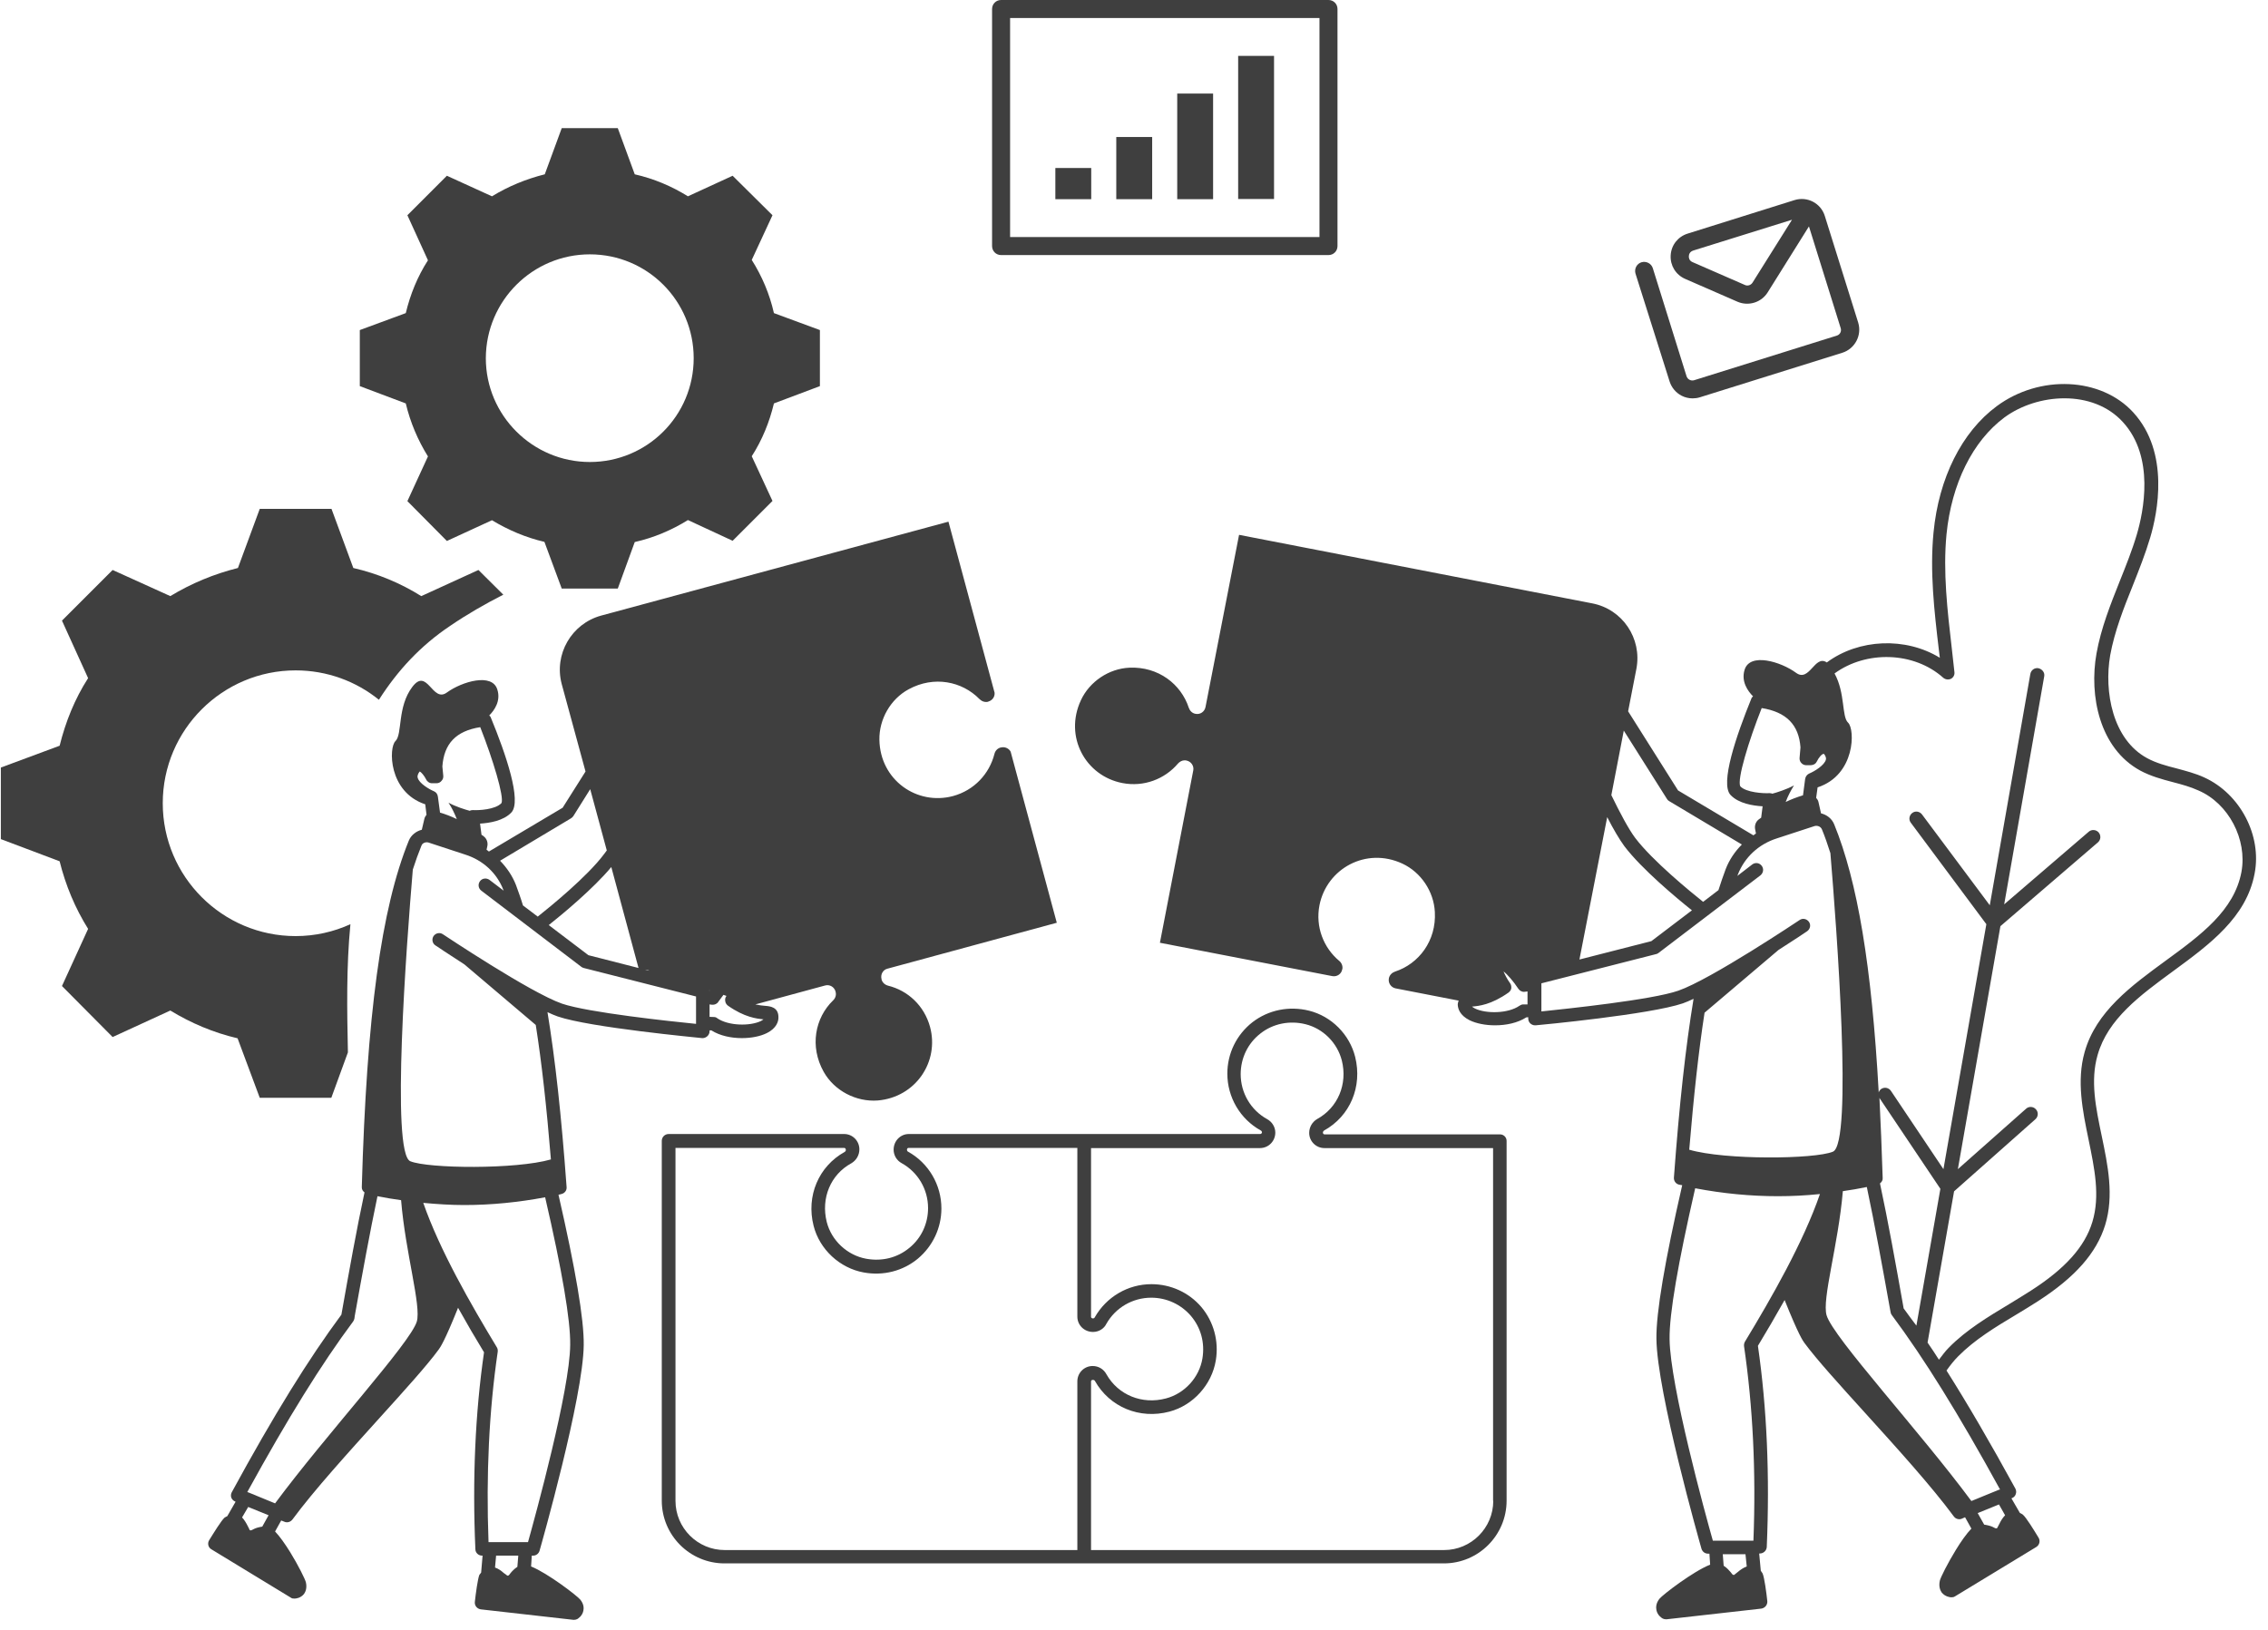 <svg width="185" height="133" viewBox="0 0 185 133" fill="none" xmlns="http://www.w3.org/2000/svg">
<path d="M34.908 37.236L33.231 40.883L36.452 44.133L40.129 42.441C41.452 43.236 42.879 43.853 44.408 44.206L45.82 48.015H50.393L51.776 44.221C53.334 43.868 54.79 43.25 56.114 42.427L59.761 44.118L63.011 40.868L61.32 37.221C62.173 35.897 62.761 34.441 63.129 32.912L66.879 31.5V26.927L63.129 25.544C62.776 23.985 62.158 22.53 61.32 21.206L63.011 17.559L59.761 14.338L56.114 16.015C54.79 15.191 53.334 14.574 51.776 14.221L50.393 10.456H45.82L44.437 14.221C42.908 14.603 41.452 15.206 40.129 16.015L36.452 14.338L33.231 17.559L34.908 21.235C34.055 22.559 33.467 24.015 33.099 25.544L29.349 26.927V31.5L33.099 32.912C33.467 34.456 34.084 35.912 34.908 37.236ZM48.114 20.75C52.805 20.75 56.584 24.544 56.584 29.221C56.584 33.912 52.79 37.691 48.114 37.691C43.452 37.691 39.629 33.897 39.629 29.221C39.643 24.53 43.452 20.75 48.114 20.75Z" fill="#3F3F3F"/>
<path d="M21.188 89.559H27.026L28.379 85.853C28.305 82.368 28.246 78.868 28.584 75.397C27.232 76.015 25.717 76.368 24.114 76.368C18.143 76.368 13.276 71.515 13.276 65.529C13.276 59.529 18.158 54.691 24.114 54.691C26.688 54.691 29.055 55.588 30.908 57.088C32.438 54.691 34.305 52.676 36.717 51.059C38.099 50.118 39.555 49.279 41.055 48.515L39.026 46.5L34.364 48.632C32.673 47.574 30.805 46.794 28.82 46.338L27.04 41.515H21.188L19.408 46.338C17.452 46.824 15.585 47.603 13.893 48.632L9.187 46.5L5.055 50.632L7.187 55.324C6.099 57.015 5.349 58.882 4.864 60.838L0.07 62.618V68.456L4.864 70.265C5.349 72.221 6.129 74.088 7.187 75.779L5.055 80.441L9.187 84.603L13.893 82.441C15.585 83.471 17.423 84.25 19.379 84.706L21.188 89.559Z" fill="#3F3F3F"/>
<path d="M179.805 63.427C179.07 63.088 178.305 62.897 177.555 62.691C176.687 62.471 175.878 62.25 175.143 61.853C172.32 60.324 171.614 56.427 172.128 53.456C172.481 51.515 173.231 49.603 173.967 47.779C174.467 46.515 174.996 45.191 175.393 43.853C175.981 41.883 177.011 36.927 174.011 33.647C171.378 30.765 166.378 30.544 162.878 33.133C160.026 35.235 158.143 39 157.717 43.441C157.408 46.633 157.776 49.838 158.143 52.941C158.173 53.177 158.202 53.427 158.231 53.662C155.452 51.956 151.628 52.103 149.011 54.044C148.026 53.368 147.599 55.706 146.496 54.883C145.246 53.971 142.731 53.221 142.305 54.647C142.011 55.603 142.57 56.383 142.996 56.809C142.952 56.853 142.908 56.883 142.878 56.941C141.614 60.044 140.29 63.927 141.158 64.853C141.82 65.559 143.011 65.735 143.776 65.779L143.658 66.706C143.584 66.765 143.511 66.809 143.437 66.868C143.202 67.059 143.099 67.382 143.173 67.691L143.231 67.985H143.246C143.173 68.029 143.099 68.103 143.026 68.147L136.878 64.485L132.805 58.029L133.481 54.559C133.952 52.088 132.349 49.691 129.864 49.221L101.07 43.633L98.334 57.677C98.261 58.059 97.908 58.309 97.525 58.235H97.511C97.231 58.177 97.055 57.985 96.967 57.735C96.334 55.809 94.481 54.368 92.129 54.471C90.452 54.544 88.878 55.603 88.173 57.118C86.775 60.103 88.555 63.309 91.555 63.883C93.305 64.221 95.011 63.559 96.084 62.294C96.231 62.133 96.423 62.029 96.628 62.029C96.673 62.029 96.731 62.029 96.775 62.044C97.158 62.118 97.408 62.485 97.334 62.853L94.614 76.912L108.673 79.632C109.055 79.706 109.423 79.456 109.481 79.088L109.496 79.059C109.54 78.809 109.437 78.544 109.231 78.382C107.952 77.309 107.29 75.603 107.628 73.853C108.217 70.868 111.423 69.074 114.393 70.456C115.908 71.162 116.952 72.721 117.04 74.397C117.173 76.75 115.731 78.632 113.79 79.265C113.54 79.353 113.349 79.544 113.29 79.809V79.824C113.217 80.191 113.467 80.559 113.834 80.632L118.981 81.632C118.952 81.735 118.908 81.824 118.908 81.971C118.923 82.265 119.055 82.824 119.878 83.235C120.423 83.5 121.173 83.647 121.952 83.647C122.849 83.647 123.79 83.456 124.496 83L124.658 82.985V83.088C124.658 83.25 124.717 83.397 124.834 83.5C124.937 83.588 125.07 83.647 125.202 83.647C125.217 83.647 125.231 83.647 125.261 83.647C125.643 83.618 134.614 82.765 137.276 81.853C137.526 81.765 137.834 81.632 138.143 81.485C137.496 85.412 136.981 90.088 136.54 96.074C136.526 96.353 136.702 96.588 136.967 96.647C137.055 96.662 137.128 96.677 137.217 96.691C135.805 102.853 135.084 107.088 135.114 109.221C135.158 113.588 138.643 125.838 138.79 126.353C138.864 126.588 139.07 126.75 139.32 126.75H139.437L139.496 127.647C138.114 128.191 135.643 130.088 135.364 130.427C135.07 130.794 135.07 131.132 135.114 131.353C135.202 131.794 135.555 132 135.628 132.044C135.717 132.088 135.805 132.103 135.893 132.103H135.952L143.658 131.235C143.967 131.191 144.187 130.927 144.158 130.618C144.084 129.927 143.923 128.706 143.776 128.368C143.731 128.28 143.673 128.221 143.628 128.147L143.496 126.735H143.555C143.849 126.735 144.099 126.5 144.114 126.206C144.364 120.397 144.128 114.882 143.393 109.794C144.099 108.632 144.834 107.368 145.57 106.059C146.702 108.882 147.055 109.382 147.187 109.559C148.173 110.897 150.026 112.941 152.173 115.309C154.702 118.103 157.57 121.265 159.378 123.721C159.481 123.868 159.658 123.941 159.82 123.941C159.893 123.941 159.967 123.927 160.026 123.897L160.29 123.78L160.805 124.706C160.408 125.118 159.952 125.765 159.54 126.441C158.864 127.544 158.29 128.691 158.231 128.956C158.128 129.427 158.261 129.735 158.378 129.912C158.658 130.265 159.07 130.309 159.143 130.309H159.187C159.29 130.309 159.378 130.294 159.467 130.235L166.099 126.206C166.364 126.044 166.437 125.706 166.29 125.456C165.923 124.853 165.29 123.809 164.996 123.559C164.923 123.5 164.834 123.471 164.761 123.427L164.07 122.235L164.114 122.221C164.261 122.162 164.378 122.044 164.423 121.897C164.481 121.75 164.467 121.588 164.393 121.441C162.334 117.677 160.496 114.53 158.776 111.809C159.07 111.397 159.378 111 159.731 110.647C161.084 109.28 162.79 108.25 164.437 107.265C165.04 106.897 165.658 106.53 166.246 106.147C169.276 104.191 171.011 102.221 171.717 99.941C172.452 97.544 171.937 95.074 171.437 92.677C170.952 90.353 170.496 88.177 171.099 86.074C171.937 83.132 174.54 81.221 177.29 79.206C180.217 77.059 183.246 74.838 183.908 71.265C184.511 68.162 182.731 64.765 179.805 63.427ZM141.952 64.147C141.687 63.588 142.628 60.471 143.702 57.765C145.717 58.088 146.731 59.133 146.864 60.971L146.79 61.838C146.776 61.985 146.834 62.147 146.937 62.25C147.04 62.368 147.187 62.427 147.334 62.427H147.702C147.952 62.412 148.114 62.309 148.202 62.118C148.349 61.809 148.614 61.485 148.776 61.5C148.981 61.75 148.952 61.912 148.937 61.971C148.82 62.441 147.981 62.941 147.584 63.103C147.408 63.177 147.276 63.353 147.246 63.544L147.07 64.882C146.584 65.029 146.114 65.206 145.658 65.427C145.834 64.956 146.07 64.5 146.334 64.074C145.746 64.397 144.952 64.647 144.57 64.75C144.496 64.721 144.423 64.706 144.349 64.706C144.334 64.706 144.334 64.706 144.32 64.706C143.864 64.735 142.437 64.662 141.952 64.147ZM135.981 65.191C136.026 65.265 136.084 65.324 136.173 65.368L142.084 68.897C141.511 69.471 141.055 70.147 140.761 70.912C140.555 71.456 140.364 72.029 140.173 72.618L138.923 73.574C137.908 72.765 134.79 70.221 133.378 68.353C132.849 67.647 132.143 66.324 131.437 64.868L132.452 59.603L135.981 65.191ZM131.099 66.662C131.599 67.647 132.099 68.485 132.496 69.029C133.908 70.897 136.79 73.294 138.011 74.265L134.702 76.779L128.834 78.279L131.099 66.662ZM124.246 81.941C124.143 81.941 124.04 81.985 123.952 82.044C123.011 82.706 121.202 82.706 120.32 82.279C120.217 82.221 120.128 82.177 120.07 82.118C120.628 82.074 121.643 81.971 123.055 80.971C123.173 80.882 123.261 80.75 123.276 80.618C123.29 80.485 123.261 80.324 123.173 80.206C122.937 79.882 122.731 79.471 122.643 79.25C122.952 79.485 123.452 80.059 123.849 80.662C123.967 80.838 124.173 80.941 124.364 80.912L124.599 80.882V81.941H124.246ZM136.893 80.824C134.731 81.574 127.82 82.294 125.731 82.515V80.221L135.084 77.838C135.158 77.824 135.217 77.794 135.276 77.75L143.599 71.412C143.834 71.221 143.893 70.882 143.702 70.632C143.511 70.382 143.173 70.338 142.923 70.529L141.717 71.456C141.731 71.412 141.746 71.382 141.761 71.338C142.305 69.941 143.452 68.868 144.937 68.397L147.996 67.397C148.217 67.324 148.511 67.412 148.614 67.662C148.864 68.265 149.084 68.912 149.305 69.603C149.82 75.794 151.143 93.279 149.511 93.956C148.026 94.574 140.702 94.647 137.79 93.794C138.158 89.397 138.555 85.765 139.04 82.618L145.07 77.5C146.364 76.677 147.305 76.044 147.408 75.971C147.658 75.794 147.731 75.456 147.555 75.206C147.378 74.956 147.04 74.882 146.79 75.059C146.746 75.088 139.54 79.912 136.893 80.824ZM155.276 106.735L155.261 106.632C154.643 103.147 153.996 99.559 153.349 96.544C153.481 96.441 153.584 96.294 153.57 96.118C153.496 93.794 153.408 91.618 153.305 89.559C153.32 89.574 153.32 89.603 153.334 89.618L158.276 96.985L156.32 108.147C155.952 107.677 155.614 107.191 155.276 106.735ZM142.481 127.794C142.202 127.897 141.952 128.074 141.746 128.25C141.628 128.338 141.467 128.471 141.452 128.485C141.349 128.485 141.334 128.485 141.187 128.28C141.055 128.132 140.878 127.912 140.599 127.735L140.526 126.794H142.378L142.481 127.794ZM142.334 109.456C142.276 109.559 142.246 109.691 142.261 109.824C142.981 114.735 143.246 120.074 143.026 125.691H139.717C139.099 123.515 136.231 113.044 136.187 109.25C136.158 107.191 136.878 103.044 138.276 96.941C140.526 97.368 142.776 97.588 145.026 97.588C146.173 97.588 147.305 97.529 148.452 97.412C147.099 101.338 144.511 105.868 142.334 109.456ZM163.555 123.618C163.349 123.824 163.202 124.088 163.084 124.324C163.011 124.456 162.908 124.647 162.908 124.662C162.82 124.706 162.805 124.706 162.584 124.588C162.423 124.5 162.143 124.427 161.849 124.382L161.32 123.441L163.055 122.735L163.555 123.618ZM163.026 121.544C163.011 121.544 163.011 121.544 162.996 121.559L160.805 122.456C156.555 116.721 149.54 109.118 148.996 107.309C148.599 106 149.952 101.559 150.32 97.177C150.967 97.088 151.628 96.971 152.276 96.838C152.908 99.824 153.555 103.368 154.173 106.824L154.217 107.059C154.231 107.147 154.261 107.221 154.32 107.294C156.952 110.824 159.761 115.353 163.143 121.515L163.026 121.544ZM182.834 71.132C182.246 74.279 179.526 76.279 176.643 78.382C173.849 80.427 170.967 82.529 170.04 85.838C169.378 88.191 169.878 90.618 170.364 92.971C170.849 95.338 171.32 97.559 170.673 99.691C170.055 101.721 168.452 103.5 165.658 105.294C165.07 105.677 164.467 106.03 163.878 106.397C162.173 107.427 160.393 108.485 158.952 109.956C158.658 110.25 158.423 110.588 158.158 110.927C157.849 110.441 157.54 109.971 157.231 109.53L159.393 97.191L166.026 91.309C166.261 91.103 166.29 90.735 166.07 90.5C165.864 90.265 165.496 90.235 165.261 90.456L159.702 95.382L163.173 75.559L171.128 68.721C171.364 68.515 171.393 68.162 171.187 67.912C170.981 67.677 170.614 67.647 170.378 67.853L163.481 73.779L166.746 55.177C166.805 54.868 166.584 54.588 166.276 54.515C165.967 54.456 165.673 54.662 165.614 54.985L162.305 73.853L156.776 66.441C156.584 66.191 156.231 66.132 155.981 66.324C155.731 66.515 155.673 66.868 155.864 67.118L162.026 75.397L158.526 95.382L154.246 89C154.07 88.735 153.717 88.662 153.452 88.838C153.349 88.912 153.29 89 153.246 89.118C152.673 78.794 151.511 71.897 149.614 67.25C149.423 66.779 149.011 66.471 148.54 66.353L148.334 65.441C148.305 65.294 148.231 65.191 148.143 65.088L148.261 64.235C151.364 63.221 151.32 59.471 150.746 58.956C150.217 58.456 150.526 56.544 149.643 54.941C152.217 53.059 156.114 53.147 158.511 55.294C158.687 55.441 158.923 55.471 159.128 55.383C159.334 55.279 159.452 55.059 159.423 54.838C159.349 54.177 159.276 53.515 159.202 52.853C158.849 49.809 158.481 46.647 158.776 43.588C159.187 39.456 160.908 35.985 163.496 34.059C166.187 32.074 170.717 31.75 173.158 34.427C175.79 37.294 174.834 41.779 174.305 43.588C173.923 44.883 173.408 46.162 172.908 47.412C172.158 49.294 171.378 51.25 171.011 53.309C170.393 56.765 171.261 61.059 174.584 62.868C175.437 63.324 176.349 63.574 177.246 63.809C177.981 64 178.673 64.191 179.32 64.485C181.79 65.544 183.32 68.485 182.834 71.132Z" fill="#3F3F3F"/>
<path d="M122.364 92.544H108.04C107.967 92.544 107.908 92.485 107.908 92.382C107.908 92.338 107.952 92.265 107.996 92.235C110.129 91.059 111.143 88.647 110.54 86.221C110.084 84.397 108.614 82.912 106.79 82.456C105.143 82.044 103.452 82.397 102.158 83.397C100.864 84.412 100.114 85.941 100.114 87.588C100.114 89.515 101.158 91.294 102.834 92.221C102.893 92.25 102.937 92.309 102.937 92.382C102.937 92.456 102.864 92.515 102.79 92.515H88.467H74.129C73.452 92.515 72.893 93.073 72.893 93.794C72.893 94.25 73.143 94.676 73.555 94.897C74.879 95.632 75.702 97.029 75.702 98.559C75.702 99.823 75.158 101 74.187 101.794C73.217 102.603 71.967 102.926 70.658 102.691C69.114 102.412 67.82 101.206 67.437 99.691C66.952 97.75 67.746 95.823 69.452 94.897C69.849 94.662 70.099 94.235 70.099 93.765C70.099 93.073 69.54 92.515 68.864 92.515H54.54C54.231 92.515 53.981 92.765 53.981 93.073V122.426C53.981 125.25 56.276 127.544 59.099 127.544H88.437H117.776C120.599 127.544 122.893 125.25 122.893 122.426V93.103C122.908 92.794 122.658 92.544 122.364 92.544ZM87.893 126.456H59.114C56.908 126.456 55.099 124.662 55.099 122.441V93.647H68.864C68.937 93.647 68.996 93.721 68.996 93.823C68.996 93.882 68.952 93.941 68.908 93.971C66.776 95.147 65.746 97.573 66.364 100C66.849 101.926 68.496 103.456 70.452 103.809C72.055 104.103 73.658 103.691 74.879 102.676C76.084 101.662 76.79 100.176 76.79 98.588C76.79 96.662 75.746 94.882 74.07 93.956C74.04 93.941 73.981 93.897 73.981 93.794C73.981 93.706 74.04 93.647 74.114 93.647H87.879V107.412C87.879 108.103 88.437 108.662 89.158 108.662C89.629 108.662 90.055 108.397 90.246 108C90.996 106.676 92.393 105.868 93.908 105.868C95.158 105.868 96.334 106.412 97.143 107.353C97.952 108.309 98.29 109.529 98.084 110.809C97.834 112.368 96.629 113.691 95.099 114.088C93.158 114.603 91.217 113.809 90.261 112.132C90.04 111.706 89.614 111.441 89.129 111.441C88.437 111.441 87.879 112 87.879 112.691V126.456H87.893ZM121.805 122.441C121.805 124.647 120.011 126.456 117.79 126.456H88.996V112.691C88.996 112.544 89.246 112.544 89.305 112.647C90.511 114.794 92.952 115.809 95.393 115.162C97.334 114.647 98.849 112.956 99.173 110.985C99.437 109.412 98.996 107.823 97.996 106.632C96.981 105.441 95.496 104.765 93.923 104.765C92.011 104.765 90.246 105.794 89.29 107.485C89.231 107.603 88.996 107.573 88.996 107.426V93.662H102.776C103.467 93.662 104.026 93.103 104.026 92.397C104.026 91.941 103.761 91.515 103.349 91.294C102.026 90.559 101.202 89.162 101.202 87.632C101.202 86.323 101.79 85.103 102.82 84.309C103.849 83.5 105.202 83.235 106.496 83.559C107.923 83.912 109.084 85.073 109.452 86.515C109.937 88.441 109.129 90.368 107.437 91.294C107.04 91.529 106.79 91.956 106.79 92.426C106.79 93.103 107.349 93.662 108.026 93.662H121.79V122.441H121.805Z" fill="#3F3F3F"/>
<path d="M72.438 80.412C72.173 80.338 71.982 80.162 71.908 79.912V79.882C71.805 79.5 72.026 79.117 72.379 79.029L86.202 75.279L82.438 61.323C82.29 61.044 81.952 60.897 81.629 60.985H81.614C81.349 61.059 81.173 61.264 81.114 61.514C80.702 63.132 79.467 64.47 77.746 64.941C74.805 65.735 71.79 63.647 71.732 60.353C71.702 58.676 72.643 57.029 74.114 56.235C76.188 55.103 78.482 55.588 79.893 57.029C80.085 57.22 80.335 57.309 80.599 57.25L80.614 57.235C80.938 57.147 81.158 56.853 81.129 56.514L77.364 42.559L49.04 50.22C46.614 50.882 45.173 53.382 45.82 55.809L47.761 62.941L45.893 65.897L39.879 69.47C39.82 69.426 39.761 69.367 39.688 69.323L39.746 69.059C39.82 68.764 39.717 68.441 39.482 68.25C39.423 68.191 39.349 68.147 39.276 68.103L39.158 67.191C39.908 67.147 41.07 66.97 41.717 66.279C42.57 65.353 41.276 61.544 40.026 58.514C40.011 58.456 39.952 58.426 39.908 58.367C40.32 57.956 40.864 57.191 40.57 56.264C40.158 54.867 37.688 55.603 36.467 56.485C35.261 57.397 34.864 54.397 33.629 56.044C32.393 57.676 32.834 59.897 32.261 60.456C31.702 60.956 31.658 64.617 34.688 65.617L34.79 66.47C34.717 66.559 34.643 66.676 34.614 66.809L34.408 67.691C33.952 67.809 33.54 68.117 33.349 68.573C31.099 74.103 29.908 82.823 29.511 96.867C29.511 97.044 29.599 97.176 29.732 97.279C29.099 100.235 28.467 103.75 27.864 107.162L27.849 107.25C25.188 110.838 22.334 115.441 18.908 121.735C18.834 121.867 18.82 122.029 18.864 122.176C18.923 122.323 19.04 122.441 19.188 122.5L19.217 122.514L18.54 123.691C18.467 123.735 18.393 123.75 18.32 123.809C18.04 124.059 17.423 125.073 17.055 125.662C16.908 125.912 16.982 126.25 17.246 126.397L23.746 130.353C23.82 130.412 23.908 130.412 24.011 130.412H24.055C24.129 130.412 24.526 130.382 24.805 130.029C24.923 129.853 25.055 129.559 24.952 129.088C24.893 128.838 24.334 127.706 23.673 126.632C23.261 125.97 22.82 125.338 22.438 124.941L22.938 124.044L23.202 124.147C23.261 124.176 23.334 124.191 23.408 124.191C23.584 124.191 23.746 124.103 23.849 123.97C25.629 121.559 28.438 118.47 30.908 115.735C33.011 113.412 34.834 111.397 35.79 110.088C35.908 109.926 36.261 109.441 37.364 106.691C38.07 107.956 38.79 109.191 39.482 110.323C38.761 115.294 38.526 120.691 38.776 126.382C38.776 126.676 39.026 126.912 39.32 126.912H39.364L39.246 128.294C39.202 128.367 39.143 128.412 39.099 128.485C38.967 128.823 38.805 130.014 38.732 130.691C38.702 131 38.923 131.25 39.217 131.294L46.761 132.147H46.82C46.908 132.147 46.996 132.132 47.084 132.088C47.158 132.044 47.496 131.838 47.584 131.412C47.629 131.191 47.629 130.867 47.334 130.5C47.07 130.176 44.673 128.338 43.32 127.794L43.379 126.912H43.482C43.732 126.912 43.938 126.75 44.011 126.514C44.158 126 47.57 114 47.614 109.735C47.643 107.632 46.938 103.5 45.555 97.47C45.629 97.441 45.717 97.441 45.79 97.412C46.055 97.353 46.246 97.117 46.217 96.838C45.79 90.985 45.29 86.426 44.658 82.573C44.967 82.72 45.246 82.838 45.496 82.926C48.114 83.823 56.893 84.647 57.276 84.691H57.32C57.452 84.691 57.584 84.632 57.688 84.544C57.805 84.441 57.879 84.294 57.879 84.132V84.059H58.026C58.717 84.5 59.643 84.691 60.511 84.691C61.29 84.691 62.026 84.544 62.555 84.279C63.349 83.882 63.496 83.323 63.496 83.029C63.526 82.147 62.79 82.088 62.423 82.059C62.217 82.044 61.952 82.014 61.614 81.941L67.305 80.397C67.673 80.294 68.055 80.514 68.158 80.897V80.912C68.232 81.176 68.143 81.441 67.952 81.617C66.482 83.044 66.026 85.367 67.188 87.441C68.055 88.985 69.835 89.912 71.599 89.779C74.702 89.514 76.629 86.603 75.864 83.779C75.393 82.044 74.055 80.809 72.438 80.412ZM52.967 79.191L52.614 79.103C52.732 79.103 52.849 79.117 52.967 79.191ZM52.084 78.97L47.996 77.926L44.761 75.47C45.893 74.573 48.408 72.485 49.864 70.735L52.084 78.97ZM46.57 66.764C46.643 66.72 46.702 66.662 46.761 66.588L48.143 64.382L49.496 69.382C49.423 69.485 49.349 69.588 49.276 69.676C47.908 71.514 44.864 73.985 43.864 74.779L42.658 73.867C42.482 73.279 42.276 72.72 42.084 72.191C41.79 71.441 41.334 70.779 40.79 70.22L46.57 66.764ZM34.07 63.441C34.055 63.382 34.011 63.235 34.232 62.941C34.349 62.97 34.614 63.294 34.761 63.588C34.849 63.779 35.055 63.911 35.261 63.897H35.614C35.776 63.897 35.923 63.823 36.011 63.706C36.114 63.603 36.173 63.456 36.158 63.294L36.084 62.529C36.217 60.661 37.202 59.632 39.173 59.323C40.217 61.97 41.129 65 40.908 65.514C40.408 66.059 39.011 66.117 38.57 66.088C38.482 66.088 38.393 66.103 38.32 66.147C37.938 66.044 37.173 65.809 36.584 65.485C36.864 65.912 37.084 66.367 37.261 66.823C36.805 66.603 36.349 66.426 35.893 66.294L35.717 64.985C35.688 64.779 35.57 64.617 35.379 64.544C34.996 64.382 34.173 63.897 34.07 63.441ZM21.393 124.544C21.099 124.588 20.849 124.662 20.688 124.75C20.467 124.867 20.452 124.867 20.364 124.823C20.364 124.809 20.276 124.617 20.202 124.485C20.084 124.25 19.938 124 19.746 123.794L20.246 122.941L21.908 123.617L21.393 124.544ZM33.996 107.823C33.452 109.588 26.599 117.029 22.438 122.647L20.29 121.764C20.276 121.75 20.261 121.75 20.232 121.75L20.173 121.72C23.482 115.691 26.232 111.264 28.805 107.809C28.849 107.735 28.893 107.662 28.908 107.573L28.938 107.353C29.54 103.985 30.173 100.514 30.79 97.588C31.438 97.72 32.07 97.823 32.717 97.912C33.07 102.206 34.379 106.544 33.996 107.823ZM42.202 127.823C41.938 128 41.761 128.191 41.643 128.338C41.496 128.544 41.482 128.544 41.379 128.544C41.364 128.529 41.202 128.397 41.084 128.323C40.893 128.147 40.643 127.97 40.379 127.882L40.467 126.912H42.276L42.202 127.823ZM46.511 109.72C46.482 113.426 43.673 123.647 43.07 125.809H39.849C39.643 120.309 39.893 115.088 40.599 110.279C40.614 110.162 40.599 110.029 40.526 109.912C38.408 106.412 35.864 101.985 34.526 98.132C35.643 98.235 36.761 98.309 37.864 98.309C40.07 98.309 42.276 98.088 44.467 97.676C45.849 103.647 46.54 107.706 46.511 109.72ZM56.776 83.529C54.702 83.323 47.967 82.603 45.849 81.882C43.261 80.985 36.202 76.264 36.129 76.22C35.879 76.044 35.54 76.117 35.364 76.367C35.202 76.617 35.261 76.97 35.526 77.132C35.629 77.206 36.584 77.838 37.879 78.676L43.702 83.617C44.188 86.706 44.584 90.279 44.938 94.588C42.084 95.412 34.923 95.338 33.467 94.735C31.879 94.073 33.158 77.044 33.673 70.941C33.893 70.25 34.129 69.603 34.379 68.985C34.467 68.75 34.746 68.676 34.952 68.735L37.952 69.72C39.393 70.176 40.526 71.22 41.055 72.588C41.055 72.603 41.07 72.632 41.084 72.662L39.923 71.779C39.673 71.603 39.334 71.647 39.158 71.882C38.967 72.132 39.011 72.47 39.261 72.662L47.408 78.867C47.467 78.912 47.54 78.956 47.614 78.97L56.776 81.294V83.529ZM57.864 80.823C57.864 80.823 57.849 80.809 57.849 80.794C57.864 80.794 57.879 80.794 57.893 80.809C57.893 80.809 57.879 80.823 57.864 80.823ZM62.276 83.162C62.232 83.191 62.158 83.25 62.07 83.294C61.202 83.72 59.438 83.706 58.511 83.073C58.438 83 58.334 82.97 58.232 82.97L57.879 82.956V81.941L58.084 81.97C58.29 81.985 58.496 81.897 58.599 81.72C58.732 81.529 58.879 81.338 59.011 81.162C59.099 81.191 59.173 81.22 59.261 81.25L59.246 81.264C59.158 81.382 59.129 81.529 59.158 81.676C59.173 81.823 59.261 81.956 59.379 82.044C60.732 83 61.732 83.103 62.276 83.162Z" fill="#3F3F3F"/>
<path d="M136.188 31.118C136.349 31.618 136.688 32.029 137.158 32.279C137.438 32.426 137.761 32.5 138.07 32.5C138.261 32.5 138.467 32.471 138.658 32.412L150.276 28.779C151.305 28.456 151.893 27.353 151.57 26.309L148.849 17.618C148.526 16.574 147.423 16 146.379 16.324L137.658 19.059C136.864 19.309 136.32 20 136.276 20.838C136.232 21.662 136.688 22.412 137.452 22.75L141.732 24.618C142.629 25 143.673 24.677 144.188 23.853L147.555 18.471L150.143 26.765C150.232 27.029 150.085 27.309 149.82 27.382L138.202 31.015C138.07 31.059 137.938 31.044 137.82 30.985C137.702 30.927 137.614 30.824 137.57 30.691L134.82 21.882C134.702 21.5 134.291 21.279 133.893 21.397C133.511 21.515 133.291 21.927 133.408 22.324L136.188 31.118ZM142.952 23.059C142.82 23.265 142.555 23.353 142.335 23.25L138.055 21.382C137.776 21.265 137.746 21 137.761 20.897C137.761 20.794 137.805 20.544 138.114 20.441L146.173 17.927L142.952 23.059Z" fill="#3F3F3F"/>
<path d="M89.011 13.706H86.085V16.25H89.011V13.706Z" fill="#3F3F3F"/>
<path d="M93.982 11.177H91.055V16.25H93.982V11.177Z" fill="#3F3F3F"/>
<path d="M98.952 7.633H96.026V16.25H98.952V7.633Z" fill="#3F3F3F"/>
<path d="M103.923 4.559H100.996V16.235H103.923V4.559Z" fill="#3F3F3F"/>
<path d="M81.658 20.809H108.364C108.776 20.809 109.099 20.485 109.099 20.073V0.735C109.099 0.324 108.776 0 108.364 0H81.658C81.246 0 80.923 0.324 80.923 0.735V20.073C80.923 20.485 81.246 20.809 81.658 20.809ZM82.393 1.471H107.629V19.338H82.393V1.471Z" fill="#3F3F3F"/>
</svg>
